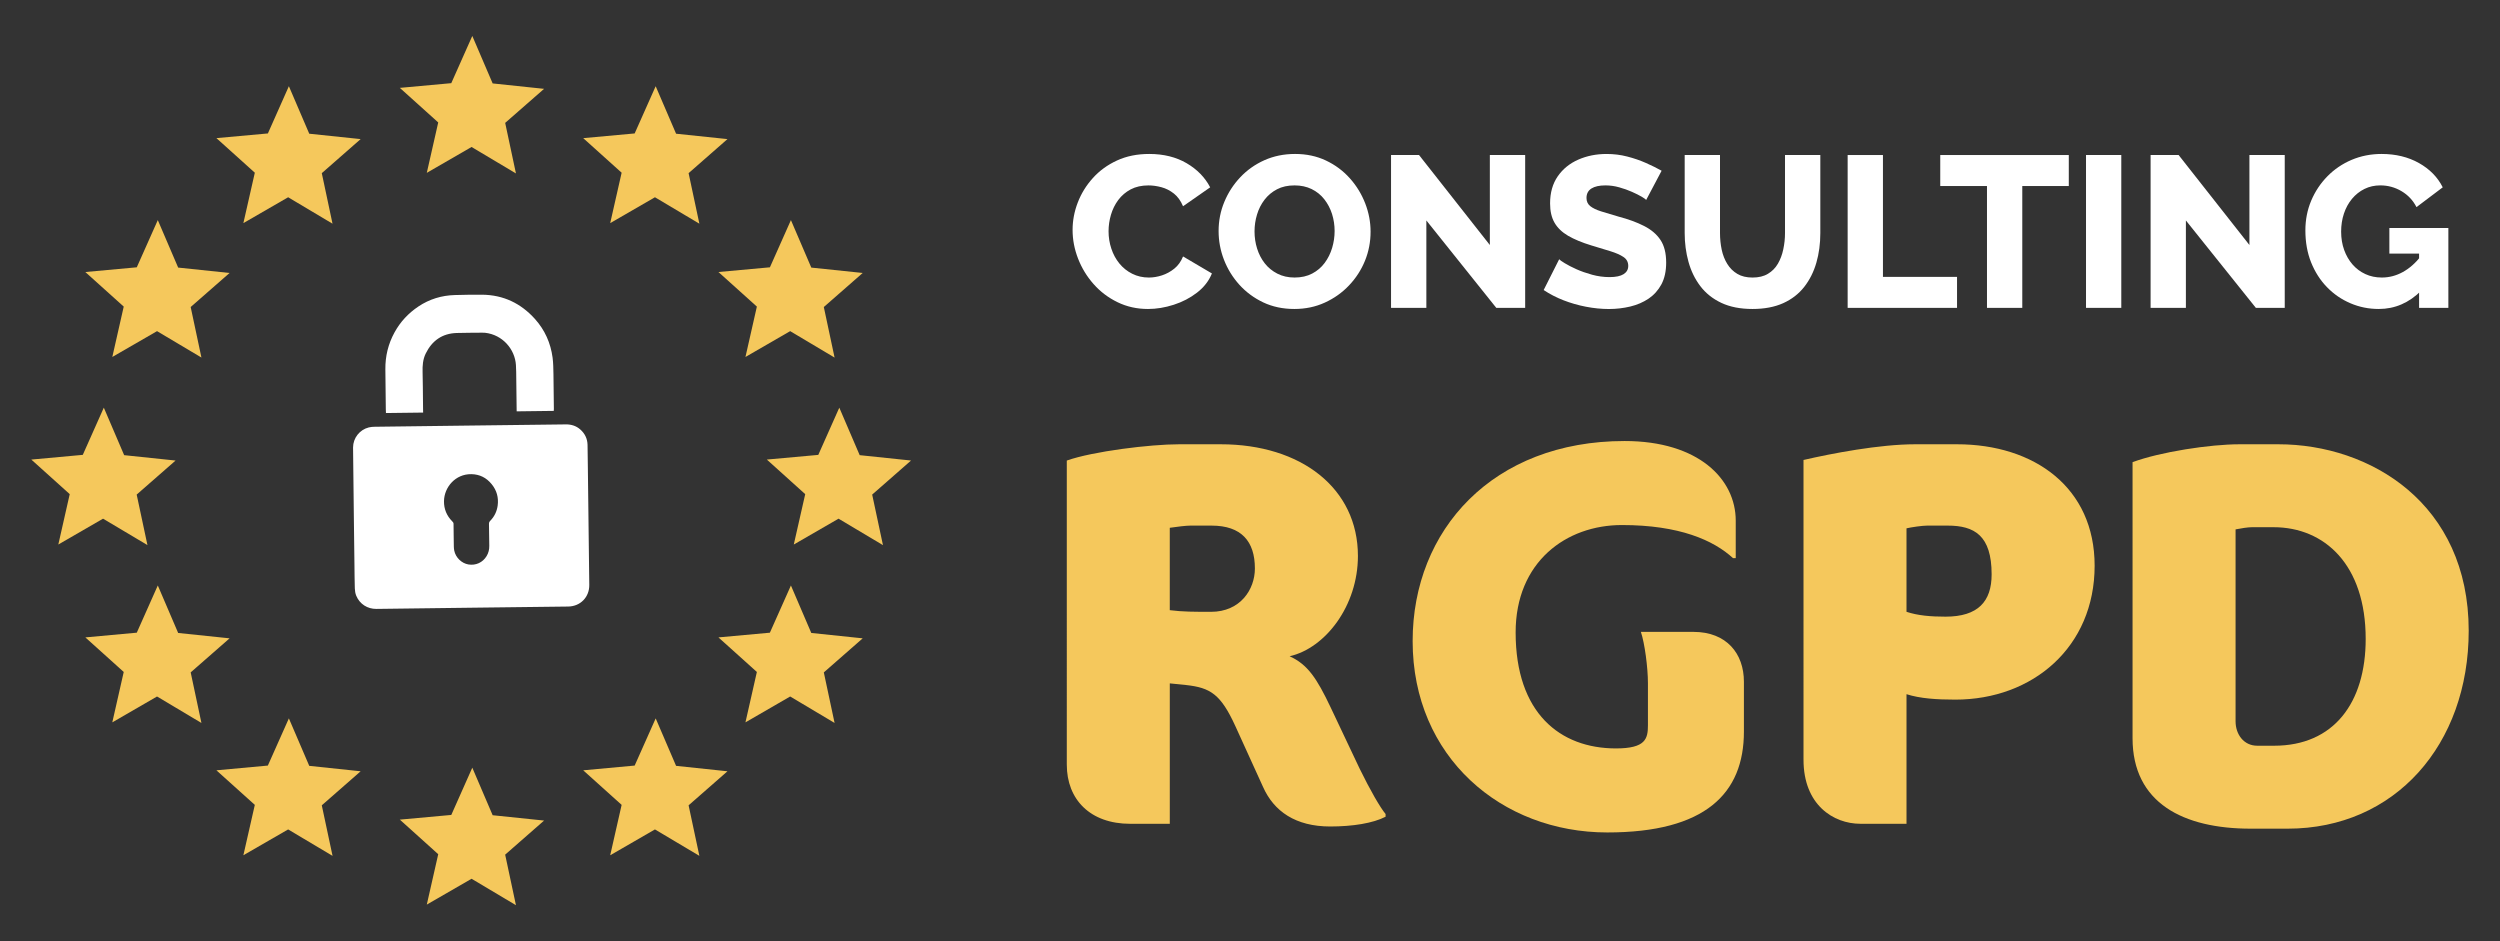 <?xml version="1.0" encoding="utf-8"?>
<!-- Generator: Adobe Illustrator 16.0.0, SVG Export Plug-In . SVG Version: 6.00 Build 0)  -->
<!DOCTYPE svg PUBLIC "-//W3C//DTD SVG 1.1//EN" "http://www.w3.org/Graphics/SVG/1.1/DTD/svg11.dtd">
<svg version="1.1" id="Calque_1" xmlns="http://www.w3.org/2000/svg" xmlns:xlink="http://www.w3.org/1999/xlink" x="0px" y="0px"
	 width="146.75px" height="55.245px" viewBox="0 0 146.75 55.245" enable-background="new 0 0 146.75 55.245" xml:space="preserve">
<rect x="0" y="0" width="146.75" height="55.245" fill="#333333" stroke="none"/>
<g>
	<g>
		<g>
			<path fill="#FFFFFF" d="M27.717,35.672c-1.874,0.022-3.749,0.042-5.623,0.071c-0.519,0.006-0.977-0.279-1.183-0.774
				c-0.055-0.133-0.078-0.286-0.083-0.431c-0.015-0.444-0.015-0.891-0.021-1.337c-0.011-0.956-0.024-1.912-0.036-2.869
				c-0.011-0.966-0.023-1.931-0.033-2.896c-0.004-0.39-0.013-0.778-0.013-1.169c0.002-0.554,0.384-1.043,0.922-1.177
				c0.112-0.027,0.231-0.039,0.348-0.039c1.765-0.023,3.531-0.044,5.298-0.067c1.974-0.023,3.949-0.048,5.921-0.072
				c0.32-0.004,0.607,0.085,0.849,0.298c0.271,0.239,0.416,0.54,0.426,0.9c0.011,0.441,0.011,0.882,0.018,1.323
				c0.008,0.711,0.018,1.422,0.026,2.13c0.006,0.478,0.012,0.953,0.017,1.429c0.013,1.111,0.028,2.225,0.041,3.337
				c0.011,0.72-0.52,1.265-1.238,1.275C31.474,35.626,29.596,35.649,27.717,35.672L27.717,35.672z M26.631,31.467L26.631,31.467
				c0.002,0.209,0.002,0.417,0.009,0.624c0.002,0.076,0.01,0.155,0.024,0.23c0.084,0.409,0.432,0.746,0.833,0.813
				c0.434,0.071,0.838-0.116,1.064-0.487c0.115-0.188,0.163-0.39,0.16-0.607c-0.006-0.428-0.01-0.856-0.018-1.284
				c-0.001-0.075,0.02-0.129,0.072-0.182c0.244-0.249,0.391-0.549,0.438-0.894c0.062-0.469-0.049-0.888-0.353-1.26
				c-0.31-0.382-0.709-0.579-1.193-0.587c-0.932-0.014-1.593,0.762-1.605,1.587c-0.005,0.459,0.159,0.854,0.482,1.18
				c0.044,0.044,0.081,0.083,0.079,0.154C26.623,30.991,26.628,31.229,26.631,31.467z"/>
			<path fill="#FFFFFF" d="M24.838,24.218c-0.739,0.009-1.452,0.018-2.182,0.027c-0.003-0.069-0.009-0.138-0.009-0.205
				c-0.01-0.787-0.018-1.574-0.026-2.362c-0.008-0.769,0.167-1.492,0.538-2.167c0.342-0.624,0.813-1.127,1.402-1.521
				c0.647-0.433,1.364-0.649,2.138-0.671c0.536-0.015,1.074-0.025,1.61-0.02c1.239,0.014,2.265,0.505,3.089,1.42
				c0.584,0.648,0.926,1.416,1.04,2.279c0.042,0.321,0.042,0.647,0.05,0.973c0.013,0.674,0.016,1.35,0.024,2.025
				c0,0.038-0.003,0.076-0.005,0.123c-0.726,0.009-1.445,0.019-2.179,0.027c0-0.086-0.002-0.171-0.003-0.256
				c-0.007-0.55-0.012-1.099-0.02-1.649c-0.003-0.271-0.003-0.545-0.02-0.815c-0.057-0.922-0.779-1.776-1.811-1.892
				c-0.057-0.007-0.112-0.007-0.169-0.006c-0.498,0.005-0.996,0.004-1.495,0.018c-0.852,0.026-1.45,0.45-1.821,1.207
				c-0.168,0.345-0.194,0.715-0.183,1.09c0.008,0.294,0.012,0.589,0.015,0.883c0.005,0.441,0.01,0.883,0.013,1.323
				C24.837,24.103,24.837,24.152,24.838,24.218z"/>
		</g>
		<g>
			<polygon fill="#F5C85C" points="6.593,20.954 9.218,19.438 11.824,20.988 11.193,18.022 13.475,16.024 10.458,15.707 
				9.263,12.92 8.029,15.691 5.008,15.968 7.263,17.997 			"/>
			<polygon fill="#F5C85C" points="43.758,20.955 46.383,19.438 48.99,20.99 48.358,18.022 50.641,16.023 47.623,15.708 
				46.427,12.92 45.194,15.691 42.172,15.967 44.428,17.997 			"/>
			<polygon fill="#F5C85C" points="13.477,37.47 10.458,37.155 9.263,34.366 8.029,37.138 5.01,37.415 7.263,39.444 6.592,42.403 
				9.218,40.884 11.824,42.438 11.193,39.469 			"/>
			<polygon fill="#F5C85C" points="8.023,29.032 10.306,27.034 7.288,26.718 6.094,23.929 4.86,26.7 1.838,26.977 4.093,29.006 
				3.423,31.964 6.049,30.446 8.655,31.997 			"/>
			<polygon fill="#F5C85C" points="47.266,29.006 46.595,31.964 49.223,30.446 51.83,32 51.197,29.032 53.478,27.033 50.463,26.718 
				49.267,23.93 48.033,26.702 45.013,26.976 			"/>
			<polygon fill="#F5C85C" points="14.286,13.097 16.914,11.579 19.519,13.131 18.889,10.164 21.17,8.165 18.153,7.849 16.957,5.06 
				15.725,7.833 12.703,8.108 14.958,10.138 			"/>
			<polygon fill="#F5C85C" points="27.724,2.11 26.49,4.882 23.47,5.158 25.724,7.187 25.053,10.146 27.681,8.628 30.286,10.18 
				29.654,7.213 31.938,5.215 28.919,4.897 			"/>
			<polygon fill="#F5C85C" points="35.819,13.097 38.446,11.579 41.053,13.131 40.421,10.164 42.702,8.165 39.686,7.849 
				38.488,5.061 37.255,7.833 34.235,8.109 36.49,10.138 			"/>
			<polygon fill="#F5C85C" points="18.153,44.956 16.957,42.169 15.723,44.939 12.703,45.217 14.958,47.246 14.286,50.203 
				16.914,48.687 19.521,50.24 18.889,47.272 21.17,45.274 			"/>
			<polygon fill="#F5C85C" points="28.919,47.854 27.724,45.063 26.491,47.837 23.47,48.112 25.724,50.142 25.053,53.1 
				27.681,51.583 30.286,53.135 29.653,50.168 31.938,48.167 			"/>
			<polygon fill="#F5C85C" points="39.686,44.956 38.489,42.169 37.255,44.939 34.235,45.217 36.49,47.246 35.819,50.204 
				38.446,48.687 41.053,50.238 40.421,47.272 42.702,45.274 			"/>
			<polygon fill="#F5C85C" points="47.623,37.155 46.427,34.368 45.192,37.139 42.172,37.415 44.428,39.444 43.758,42.402 
				46.383,40.884 48.99,42.437 48.358,39.47 50.641,37.47 			"/>
		</g>
	</g>
	<g>
		<g>
			<path fill="#F5C85C" d="M78.087,48.515c-2.037,0-3.31-0.891-3.947-2.323l-1.622-3.563c-0.859-1.879-1.464-2.26-2.896-2.418
				l-0.955-0.097v8.243h-2.324c-2.354,0-3.722-1.432-3.722-3.47V27.034c1.527-0.541,4.901-0.955,6.588-0.955h2.45
				c4.709,0,8.051,2.576,8.051,6.556c0,2.928-1.909,5.409-4.01,5.887c1.05,0.478,1.592,1.274,2.419,3.024l1.687,3.564
				c0.638,1.303,1.209,2.289,1.528,2.673v0.159C80.601,48.324,79.392,48.515,78.087,48.515z M69.876,30.853
				c-0.255,0-0.764,0.063-1.21,0.128v4.836c0.732,0.097,1.496,0.097,2.419,0.097c1.718,0,2.577-1.306,2.577-2.546
				c0-1.593-0.794-2.515-2.545-2.515H69.876z"/>
			<path fill="#F5C85C" d="M94.348,48.865c-6.206,0-11.426-4.424-11.426-11.234c0-6.523,4.709-11.743,12.444-11.743
				c4.328,0,6.522,2.228,6.522,4.678v2.197h-0.159c-1.145-1.052-3.148-1.943-6.524-1.943c-3.277,0-6.237,2.165-6.237,6.303
				c0,4.74,2.611,6.81,5.889,6.81c1.75,0,1.877-0.572,1.877-1.367v-2.451c0-0.924-0.189-2.355-0.414-3.023h3.088
				c1.942,0,2.96,1.273,2.96,2.928v2.928C102.367,46.574,100.106,48.865,94.348,48.865z"/>
			<path fill="#F5C85C" d="M114.776,41.068c-1.082,0-2.069-0.064-2.864-0.319v7.607h-2.706c-1.59,0-3.34-1.115-3.34-3.757V27
				c1.654-0.381,4.454-0.921,6.556-0.921h2.449c4.551,0,8.084,2.546,8.084,7.127C122.955,37.98,119.327,41.068,114.776,41.068z
				 M114.33,30.853h-1.209c-0.285,0-0.924,0.095-1.209,0.159v4.901c0.668,0.223,1.433,0.285,2.291,0.285
				c1.909,0,2.706-0.892,2.706-2.483C116.909,31.427,115.891,30.853,114.33,30.853z"/>
			<path fill="#F5C85C" d="M134.283,48.643h-2.164c-3.946,0-6.938-1.496-6.938-5.314V27.129c1.625-0.604,4.552-1.05,6.271-1.05
				h2.291c5.379,0,11.17,3.469,11.17,10.948C144.912,43.71,140.586,48.643,134.283,48.643z M133.457,30.947h-1.274
				c-0.223,0-0.636,0.064-0.955,0.128v11.268c0,0.761,0.479,1.431,1.273,1.431h0.987c3.5,0,5.378-2.515,5.378-6.271
				C138.866,33.145,136.448,30.947,133.457,30.947z"/>
		</g>
		<g>
			<path fill="#FFFFFF" d="M62.961,13.497c0-0.548,0.101-1.084,0.304-1.61c0.202-0.527,0.497-1.004,0.885-1.435
				c0.387-0.431,0.859-0.773,1.415-1.03s1.188-0.385,1.896-0.385c0.842,0,1.573,0.181,2.192,0.542
				c0.619,0.362,1.08,0.836,1.384,1.417l-1.593,1.111c-0.135-0.32-0.313-0.569-0.537-0.746c-0.224-0.176-0.467-0.301-0.732-0.372
				c-0.266-0.072-0.521-0.106-0.765-0.106c-0.396,0-0.742,0.077-1.037,0.232c-0.294,0.156-0.539,0.365-0.733,0.626
				c-0.194,0.262-0.336,0.552-0.429,0.872c-0.093,0.319-0.139,0.64-0.139,0.96c0,0.354,0.054,0.695,0.164,1.023
				c0.109,0.329,0.267,0.62,0.474,0.873c0.206,0.252,0.457,0.453,0.752,0.6c0.295,0.148,0.619,0.222,0.973,0.222
				c0.253,0,0.51-0.042,0.771-0.127s0.503-0.216,0.727-0.397s0.394-0.42,0.512-0.714l1.694,0.998
				c-0.178,0.438-0.468,0.813-0.873,1.125c-0.403,0.312-0.86,0.55-1.371,0.714c-0.51,0.164-1.013,0.247-1.51,0.247
				c-0.648,0-1.245-0.134-1.789-0.399s-1.011-0.619-1.402-1.062c-0.392-0.441-0.695-0.939-0.91-1.49
				C63.069,14.633,62.961,14.071,62.961,13.497z"/>
			<path fill="#FFFFFF" d="M75.979,18.137c-0.675,0-1.283-0.13-1.826-0.386c-0.543-0.258-1.011-0.604-1.403-1.037
				c-0.391-0.434-0.692-0.922-0.903-1.466c-0.21-0.544-0.315-1.105-0.315-1.687c0-0.599,0.111-1.168,0.335-1.707
				c0.222-0.539,0.534-1.022,0.935-1.447s0.874-0.76,1.422-1.005c0.547-0.243,1.146-0.365,1.795-0.365
				c0.665,0,1.27,0.128,1.813,0.385s1.011,0.604,1.402,1.042c0.393,0.438,0.692,0.93,0.904,1.474
				c0.21,0.542,0.315,1.097,0.315,1.661c0,0.599-0.109,1.167-0.328,1.706c-0.22,0.539-0.531,1.021-0.936,1.447
				c-0.404,0.427-0.879,0.763-1.422,1.011C77.224,18.012,76.627,18.137,75.979,18.137z M73.641,13.587
				c0,0.346,0.05,0.681,0.151,1.004s0.251,0.613,0.448,0.865c0.198,0.254,0.445,0.455,0.739,0.606
				c0.296,0.152,0.633,0.229,1.012,0.229c0.396,0,0.741-0.078,1.036-0.234s0.539-0.363,0.733-0.626
				c0.193-0.261,0.339-0.553,0.436-0.878c0.097-0.324,0.146-0.654,0.146-0.991c0-0.346-0.051-0.678-0.151-1
				c-0.102-0.319-0.253-0.607-0.455-0.865s-0.451-0.456-0.746-0.6c-0.295-0.143-0.627-0.214-0.998-0.214
				c-0.396,0-0.739,0.074-1.03,0.227c-0.291,0.151-0.535,0.355-0.733,0.612c-0.197,0.258-0.346,0.548-0.442,0.873
				C73.688,12.919,73.641,13.249,73.641,13.587z"/>
			<path fill="#FFFFFF" d="M83.727,12.941v5.131h-2.073V9.1h1.643l4.157,5.282V9.1h2.073v8.973h-1.694L83.727,12.941z"/>
			<path fill="#FFFFFF" d="M96.628,11.741c-0.025-0.042-0.114-0.107-0.265-0.196c-0.152-0.089-0.342-0.184-0.569-0.284
				c-0.227-0.101-0.476-0.19-0.746-0.265c-0.269-0.076-0.538-0.113-0.808-0.113c-0.354,0-0.628,0.06-0.821,0.181
				c-0.193,0.122-0.292,0.308-0.292,0.559c0,0.2,0.074,0.359,0.222,0.478c0.146,0.116,0.36,0.22,0.639,0.308
				c0.278,0.087,0.618,0.189,1.023,0.307c0.573,0.15,1.07,0.332,1.492,0.547c0.42,0.213,0.743,0.486,0.966,0.821
				c0.224,0.335,0.335,0.778,0.335,1.331c0,0.501-0.094,0.927-0.277,1.273c-0.188,0.347-0.437,0.627-0.753,0.841
				c-0.316,0.213-0.676,0.368-1.08,0.465c-0.404,0.096-0.821,0.145-1.251,0.145c-0.438,0-0.888-0.045-1.347-0.134
				c-0.459-0.088-0.899-0.215-1.32-0.379s-0.809-0.365-1.163-0.601l0.91-1.807c0.033,0.042,0.144,0.119,0.329,0.233
				c0.185,0.113,0.414,0.231,0.688,0.354c0.274,0.122,0.579,0.229,0.916,0.322c0.336,0.092,0.679,0.139,1.023,0.139
				c0.37,0,0.646-0.058,0.828-0.174c0.181-0.115,0.271-0.275,0.271-0.482c0-0.226-0.094-0.402-0.284-0.527
				c-0.189-0.126-0.446-0.239-0.771-0.339c-0.325-0.102-0.697-0.214-1.119-0.34c-0.549-0.168-1-0.356-1.359-0.565
				c-0.356-0.21-0.622-0.465-0.795-0.767c-0.174-0.302-0.26-0.679-0.26-1.132c0-0.628,0.15-1.157,0.449-1.59
				c0.3-0.432,0.702-0.758,1.206-0.98c0.506-0.222,1.058-0.332,1.657-0.332c0.422,0,0.827,0.049,1.218,0.151
				c0.392,0.101,0.759,0.227,1.101,0.379c0.342,0.151,0.646,0.303,0.916,0.454L96.628,11.741z"/>
			<path fill="#FFFFFF" d="M102.872,18.137c-0.717,0-1.327-0.121-1.833-0.36s-0.916-0.568-1.232-0.984s-0.546-0.893-0.694-1.427
				c-0.147-0.534-0.222-1.096-0.222-1.685V9.1h2.073v4.58c0,0.336,0.034,0.662,0.1,0.978c0.067,0.315,0.178,0.595,0.33,0.839
				c0.151,0.244,0.348,0.438,0.588,0.58c0.239,0.143,0.537,0.215,0.891,0.215c0.362,0,0.666-0.073,0.909-0.222
				c0.244-0.146,0.438-0.344,0.582-0.593c0.143-0.247,0.249-0.527,0.314-0.839c0.068-0.311,0.102-0.631,0.102-0.958V9.1h2.073v4.581
				c0,0.623-0.078,1.204-0.233,1.742c-0.156,0.538-0.394,1.011-0.714,1.42c-0.32,0.408-0.731,0.726-1.232,0.953
				C104.171,18.022,103.571,18.137,102.872,18.137z"/>
			<path fill="#FFFFFF" d="M108.457,18.072V9.1h2.072v7.153h4.349v1.819H108.457z"/>
			<path fill="#FFFFFF" d="M121.437,10.92h-2.729v7.152h-2.072V10.92h-2.743V9.1h7.545V10.92z"/>
			<path fill="#FFFFFF" d="M122.449,18.072V9.1h2.071v8.973H122.449z"/>
			<path fill="#FFFFFF" d="M128.312,12.941v5.131h-2.072V9.1h1.645l4.156,5.282V9.1h2.073v8.973h-1.694L128.312,12.941z"/>
			<path fill="#FFFFFF" d="M139.636,18.137c-0.589,0-1.146-0.112-1.667-0.336c-0.524-0.223-0.983-0.539-1.378-0.948
				c-0.396-0.408-0.705-0.893-0.93-1.453c-0.224-0.56-0.335-1.186-0.335-1.877c0-0.623,0.114-1.204,0.341-1.743
				c0.228-0.539,0.544-1.016,0.949-1.429c0.404-0.412,0.878-0.735,1.422-0.967c0.543-0.23,1.131-0.347,1.763-0.347
				c0.825,0,1.554,0.177,2.186,0.53c0.632,0.354,1.101,0.83,1.402,1.429l-1.541,1.162c-0.202-0.396-0.494-0.708-0.878-0.936
				c-0.384-0.227-0.798-0.34-1.246-0.34c-0.337,0-0.646,0.068-0.927,0.207c-0.283,0.139-0.527,0.334-0.734,0.581
				c-0.206,0.249-0.365,0.538-0.474,0.867c-0.11,0.327-0.164,0.682-0.164,1.061c0,0.389,0.059,0.746,0.177,1.074
				s0.283,0.612,0.493,0.854c0.21,0.24,0.461,0.428,0.751,0.562c0.291,0.136,0.614,0.203,0.968,0.203c0.43,0,0.84-0.107,1.231-0.322
				c0.392-0.216,0.752-0.533,1.08-0.955v2.049C141.411,17.777,140.58,18.137,139.636,18.137z M142,14.888h-1.744v-1.504h3.463v4.688
				H142V14.888z"/>
		</g>
	</g>
</g>
</svg>
